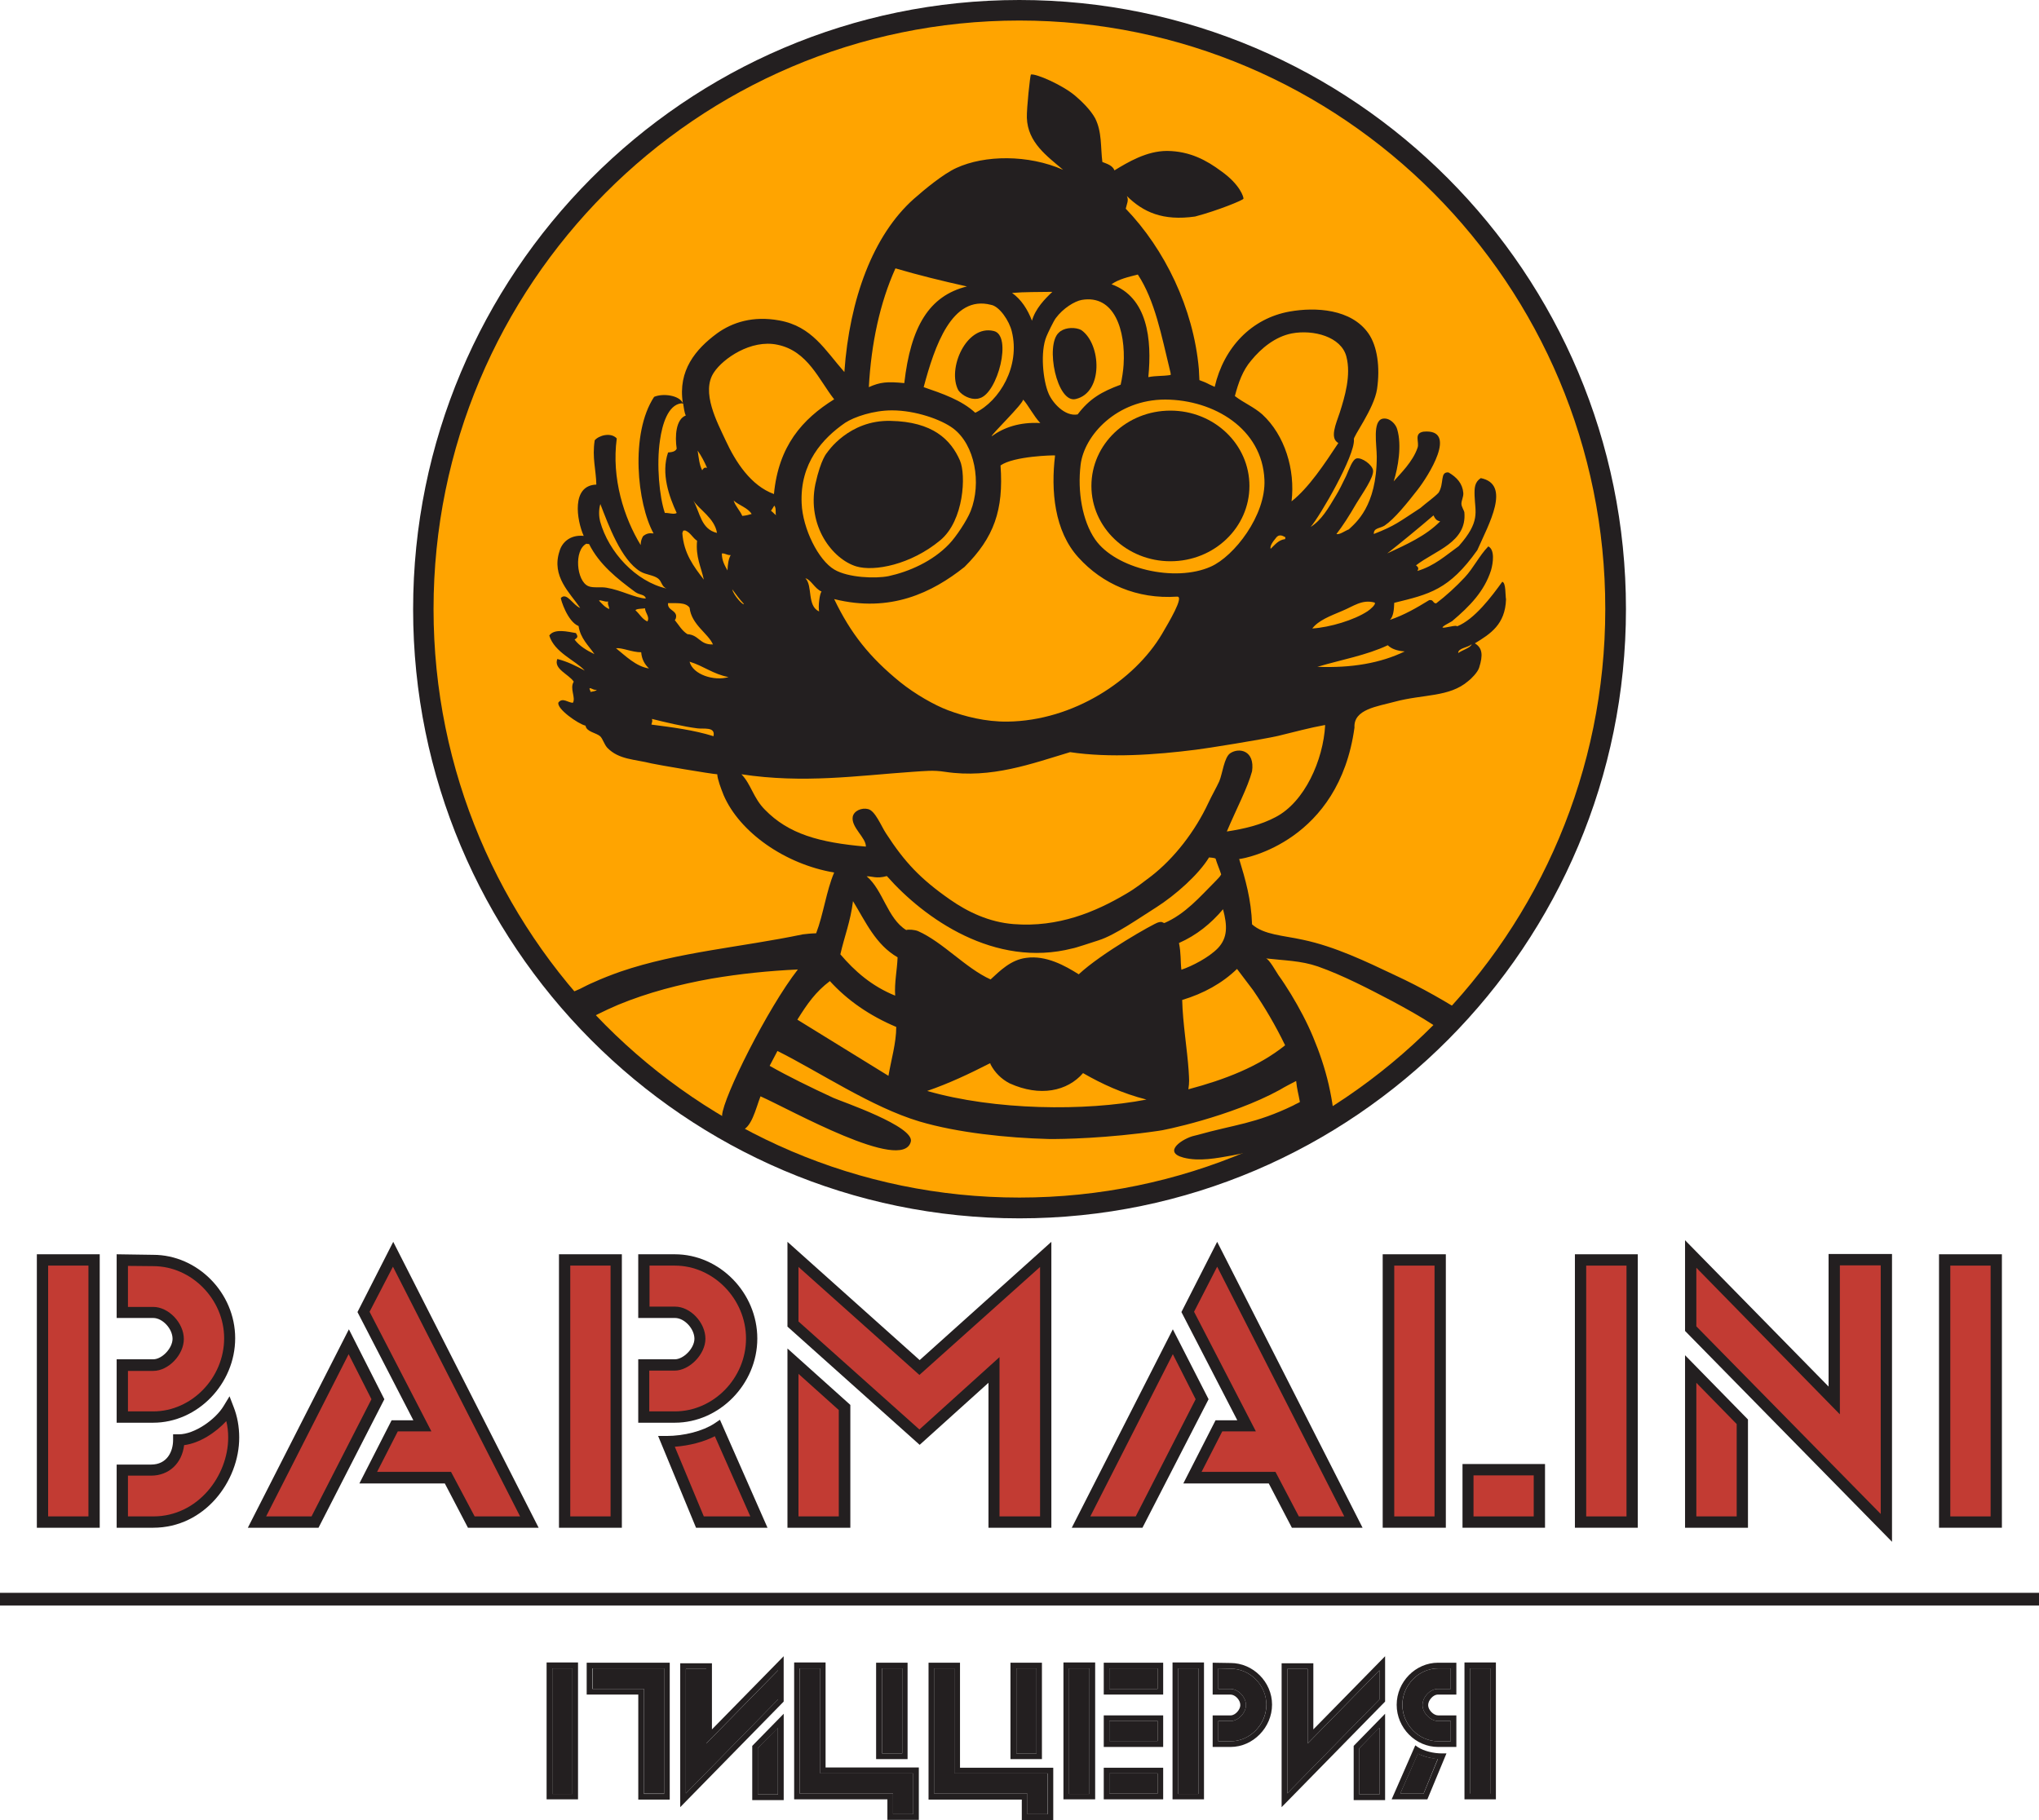 <svg width="56" height="50" viewBox="0 0 56 50" fill="none" xmlns="http://www.w3.org/2000/svg">
<g clip-path="url(#clip0_181_13823)">
<path d="M44.375 16.731C44.375 25.816 37.046 33.18 28.004 33.18C18.962 33.18 11.633 25.816 11.633 16.731C11.633 7.646 18.962 0.282 28.004 0.282C37.046 0.282 44.375 7.646 44.375 16.731Z" fill="#FFA400"/>
<path d="M27.997 33.469C18.815 33.469 11.346 25.964 11.346 16.738C11.346 7.513 18.815 0 27.997 0C37.187 0 44.656 7.505 44.656 16.731C44.656 25.957 37.187 33.469 27.997 33.469ZM27.997 0.564C19.125 0.564 11.907 7.817 11.907 16.731C11.907 25.645 19.125 32.898 27.997 32.898C36.869 32.898 44.088 25.645 44.088 16.731C44.095 7.817 36.877 0.564 27.997 0.564Z" fill="#231F20"/>
<path fill-rule="evenodd" clip-rule="evenodd" d="M21.138 29.279C21.618 29.554 22.282 29.88 22.895 30.162C23.087 30.251 25.146 30.948 25.013 31.37C24.777 32.216 21.707 30.481 20.887 30.117C20.755 30.451 20.637 31.037 20.312 31.067C20.149 31.081 19.81 31.126 19.832 30.636C19.861 30.147 21.079 27.7 21.913 26.632C21.116 26.669 20.326 26.75 19.537 26.884C18.666 27.04 17.802 27.262 16.976 27.603C16.784 27.685 16.592 27.774 16.4 27.87C16.267 27.937 16.127 28.055 15.972 27.989C15.802 27.915 15.529 27.536 15.625 27.343C15.662 27.262 15.854 27.203 15.927 27.166C16.046 27.106 16.171 27.04 16.296 26.988C16.54 26.876 16.791 26.78 17.042 26.691C18.629 26.149 20.349 26.023 22.046 25.668C22.209 25.653 22.209 25.645 22.415 25.638C22.615 25.119 22.696 24.466 22.91 23.969C21.552 23.739 20.312 22.857 19.876 21.848C19.802 21.663 19.706 21.411 19.699 21.27C19.537 21.262 18.016 21.003 17.898 20.973C17.418 20.854 16.998 20.869 16.68 20.543C16.592 20.447 16.555 20.291 16.481 20.224C16.37 20.128 16.105 20.105 16.082 19.935C15.883 19.89 15.278 19.468 15.337 19.297C15.455 19.149 15.61 19.312 15.736 19.304C15.817 19.156 15.639 18.911 15.758 18.726C15.617 18.518 15.197 18.377 15.307 18.103C15.595 18.177 15.824 18.296 16.06 18.422C15.802 18.14 15.226 17.925 15.086 17.458C15.226 17.258 15.595 17.354 15.817 17.391C15.868 17.473 15.883 17.51 15.78 17.569C15.913 17.747 16.112 17.866 16.326 17.97C16.164 17.732 15.942 17.539 15.89 17.198C15.581 17.072 15.396 16.457 15.403 16.427C15.566 16.256 15.736 16.627 15.935 16.701C15.654 16.286 15.138 15.834 15.366 15.144C15.433 14.899 15.662 14.684 16.031 14.721C15.839 14.291 15.684 13.334 16.378 13.312C16.37 12.897 16.259 12.578 16.333 12.096C16.444 11.962 16.776 11.866 16.939 12.044C16.791 13.142 17.138 14.224 17.596 14.973C17.596 14.862 17.625 14.795 17.662 14.729C17.758 14.654 17.824 14.64 17.95 14.654C17.5 13.839 17.3 11.91 17.965 10.902C18.208 10.798 18.651 10.857 18.754 11.072C18.614 10.175 19.109 9.589 19.692 9.159C20.112 8.855 20.681 8.67 21.404 8.803C22.305 8.966 22.659 9.619 23.19 10.22C23.331 8.21 23.98 6.46 25.095 5.466C25.39 5.206 25.907 4.776 26.268 4.613C27.043 4.257 28.239 4.242 29.198 4.665C28.756 4.287 28.224 3.916 28.202 3.233C28.195 2.974 28.291 2.077 28.313 2.047C28.453 2.017 29.169 2.329 29.523 2.625C29.708 2.781 29.951 3.018 30.077 3.248C30.269 3.627 30.224 4.049 30.276 4.45C30.409 4.502 30.557 4.546 30.608 4.68C30.977 4.457 31.487 4.146 32.055 4.146C32.682 4.153 33.14 4.405 33.539 4.702C34.063 5.073 34.159 5.421 34.151 5.458C34.151 5.495 33.443 5.785 32.823 5.948C31.937 6.074 31.398 5.829 30.948 5.384C31.007 5.503 30.948 5.592 30.918 5.733C31.988 6.845 32.778 8.462 32.926 10.138C32.933 10.271 32.941 10.442 32.941 10.442C33.236 10.553 33.088 10.509 33.361 10.627C33.612 9.545 34.373 8.744 35.421 8.558C36.129 8.432 37.111 8.484 37.583 9.159C37.827 9.508 37.908 10.086 37.82 10.687C37.738 11.236 37.141 12.014 37.185 12.074C37.214 12.519 36.262 14.165 35.996 14.476C36.299 14.284 36.476 13.972 36.698 13.601C36.772 13.483 36.867 13.29 36.971 13.075C37.052 12.897 37.141 12.622 37.259 12.593C37.406 12.563 37.679 12.763 37.709 12.912C37.746 13.104 37.406 13.572 37.251 13.831C37.045 14.187 36.882 14.439 36.705 14.669C36.786 14.699 36.941 14.58 37.044 14.543C37.229 14.365 37.812 13.913 37.812 12.548C37.812 12.222 37.687 11.562 37.975 11.502C38.166 11.466 38.336 11.651 38.373 11.792C38.506 12.237 38.395 12.852 38.277 13.223C38.462 13.008 38.801 12.689 38.934 12.296C38.986 12.14 38.823 11.903 39.096 11.858C40.071 11.77 39.207 13.104 38.934 13.453C38.639 13.831 38.299 14.254 38.026 14.439C37.893 14.521 37.724 14.499 37.731 14.669C38.322 14.439 38.425 14.335 39.008 13.957C39.178 13.809 39.392 13.661 39.51 13.535C39.672 13.275 39.539 12.956 39.783 12.978C40.012 13.112 40.167 13.282 40.189 13.542C40.196 13.653 40.137 13.742 40.137 13.839C40.137 13.92 40.211 14.024 40.218 14.076C40.292 14.899 39.414 15.122 38.89 15.53C38.941 15.574 38.978 15.604 38.927 15.685C39.399 15.544 39.702 15.262 40.063 15.003C40.661 14.328 40.514 14.076 40.499 13.624C40.492 13.401 40.499 13.245 40.669 13.134C41.51 13.305 40.89 14.395 40.573 15.114C39.798 16.204 39.259 16.323 38.292 16.56C38.285 16.753 38.27 16.931 38.174 17.028C38.572 16.894 38.912 16.694 39.252 16.486C39.377 16.464 39.347 16.575 39.443 16.575C39.724 16.36 39.982 16.123 40.226 15.863C40.469 15.604 40.624 15.27 40.875 15.01C41.06 15.099 41.008 15.47 40.949 15.67C40.765 16.241 40.373 16.649 39.879 17.065C39.229 17.413 39.997 17.131 40.019 17.206C40.499 17.013 40.964 16.39 41.259 15.982C41.362 16.004 41.34 16.353 41.362 16.464C41.34 17.154 40.934 17.413 40.506 17.673C40.713 17.799 40.735 17.992 40.624 18.34C40.587 18.466 40.403 18.652 40.322 18.711C39.805 19.156 39.089 19.067 38.314 19.275C37.827 19.408 37.17 19.482 37.2 19.987C36.772 23.102 34.21 23.584 34.033 23.598C34.203 24.155 34.365 24.711 34.387 25.393C34.712 25.682 35.244 25.697 35.782 25.816C36.661 26.001 37.51 26.409 38.307 26.787C38.676 26.958 39.037 27.143 39.392 27.343C39.562 27.44 39.731 27.536 39.901 27.64C40.122 27.781 40.086 27.796 39.967 28.004C39.908 28.107 39.894 28.285 39.783 28.352C39.635 28.441 39.48 28.233 39.37 28.159C39.008 27.922 38.632 27.714 38.248 27.507C37.598 27.166 36.889 26.795 36.196 26.55C35.723 26.387 35.273 26.387 34.764 26.328C34.852 26.335 35.059 26.713 35.111 26.787C35.236 26.958 35.347 27.136 35.458 27.314C35.686 27.692 35.893 28.078 36.063 28.486C36.24 28.908 36.388 29.346 36.491 29.791C36.543 30.021 36.587 30.251 36.616 30.488C36.631 30.592 36.653 30.673 36.609 30.755C36.565 30.837 36.447 30.933 36.38 30.992C36.336 31.037 36.292 31.081 36.24 31.118C36.056 31.244 35.923 31.23 35.716 31.252C35.48 31.282 35.236 31.4 35.007 31.467C34.624 31.578 34.232 31.667 33.841 31.741C33.42 31.816 32.933 31.912 32.505 31.801C31.907 31.645 32.498 31.267 32.8 31.2C32.83 31.192 32.859 31.185 32.889 31.178C33.915 30.889 34.469 30.874 35.517 30.369C35.62 30.31 35.627 30.317 35.701 30.273C35.664 30.058 35.62 29.924 35.598 29.695C35.443 29.776 35.295 29.85 35.148 29.939C33.812 30.673 31.9 31.067 31.804 31.067C30.439 31.267 29.176 31.296 28.793 31.289C27.663 31.259 26.298 31.118 25.25 30.807C23.936 30.414 22.497 29.442 21.352 28.871M32.129 10.16C31.9 9.226 31.723 8.262 31.25 7.542C30.985 7.609 30.726 7.668 30.527 7.809C31.516 8.165 31.642 9.322 31.538 10.36C31.76 10.316 31.922 10.338 32.151 10.301C32.158 10.257 32.144 10.227 32.129 10.16ZM24.836 10.524C25.013 8.974 25.515 8.128 26.556 7.869C25.884 7.72 25.22 7.557 24.593 7.372C24.165 8.321 23.928 9.433 23.862 10.635C24.179 10.494 24.364 10.479 24.836 10.524ZM27.796 8.047C28.047 8.225 28.224 8.499 28.342 8.81C28.438 8.477 28.697 8.21 28.903 8.017C28.527 8.024 28.143 8.017 27.796 8.047ZM30.859 10.019C30.918 9.077 30.608 8.084 29.708 8.239C29.509 8.276 29.198 8.469 28.999 8.736C28.94 8.81 28.77 9.166 28.741 9.241C28.564 9.663 28.645 10.457 28.8 10.813C28.903 11.058 29.243 11.451 29.597 11.384C29.922 10.954 30.254 10.761 30.778 10.568C30.815 10.412 30.852 10.16 30.859 10.019ZM27.789 9.107C27.722 8.818 27.449 8.41 27.213 8.373C26.143 8.098 25.67 9.508 25.368 10.635C25.884 10.813 26.409 10.991 26.785 11.339C27.457 11.013 28.025 10.056 27.789 9.107ZM36.794 11.339C36.934 10.902 37.111 10.309 36.978 9.797C36.838 9.248 36.07 9.048 35.48 9.159C35.022 9.248 34.638 9.567 34.365 9.901C34.129 10.175 34.011 10.516 33.915 10.88C34.166 11.072 34.432 11.176 34.668 11.384C35.288 11.955 35.576 12.904 35.472 13.772C35.945 13.401 36.38 12.741 36.757 12.17C36.513 12.037 36.69 11.651 36.794 11.339ZM21.352 9.47C20.622 9.315 19.854 9.856 19.61 10.227C19.241 10.768 19.706 11.614 19.928 12.096C20.201 12.689 20.622 13.342 21.256 13.572C21.382 12.252 22.032 11.517 22.91 10.969C22.489 10.435 22.186 9.641 21.352 9.47ZM29.678 12.771C29.59 13.498 29.723 14.306 30.077 14.818C30.638 15.626 32.269 16.004 33.251 15.567C33.893 15.285 34.771 14.158 34.727 13.179C34.668 11.777 33.339 10.983 32.003 10.976C30.675 10.976 29.774 11.955 29.678 12.771ZM27.235 11.985C27.575 11.74 28.003 11.591 28.571 11.621C28.394 11.436 28.232 11.117 28.099 10.976C28.099 11.095 27.213 11.947 27.235 11.985ZM22.017 13.831C22.046 14.521 22.474 15.389 22.917 15.648C23.294 15.871 24.047 15.9 24.408 15.826C24.954 15.707 25.611 15.426 26.069 14.944C26.261 14.743 26.556 14.298 26.659 14.039C26.962 13.268 26.777 12.222 26.18 11.77C25.855 11.525 25.146 11.273 24.497 11.273C23.988 11.273 23.463 11.451 23.212 11.614C22.6 12.037 21.965 12.719 22.017 13.831ZM18.762 11.087C18.747 11.087 18.732 11.08 18.71 11.08C18.341 11.124 18.186 11.673 18.127 12.088C18.024 12.763 18.112 13.661 18.26 14.091C18.356 14.083 18.518 14.143 18.585 14.091C18.378 13.646 18.149 13.008 18.348 12.43C18.452 12.422 18.548 12.407 18.585 12.326C18.533 11.985 18.562 11.517 18.835 11.414C18.791 11.325 18.784 11.198 18.762 11.087ZM29.619 15.315C28.955 14.588 28.859 13.475 28.977 12.511C28.948 12.504 27.848 12.526 27.479 12.786C27.567 14.009 27.302 14.766 26.49 15.574C25.604 16.279 24.453 16.842 22.91 16.457C23.36 17.398 23.884 18.058 24.726 18.741C25.131 19.067 25.663 19.371 26.039 19.512C26.497 19.683 27.073 19.831 27.671 19.823C29.479 19.801 31.162 18.689 31.915 17.413C32.092 17.109 32.535 16.375 32.328 16.39C31.221 16.464 30.276 16.041 29.619 15.315ZM19.286 12.919C19.315 12.874 19.337 12.83 19.419 12.852C19.345 12.682 19.264 12.526 19.16 12.378C19.19 12.563 19.205 12.771 19.286 12.919ZM38.1 15.203C38.624 14.959 39.163 14.721 39.554 14.321C39.443 14.306 39.407 14.232 39.37 14.158C38.964 14.506 38.477 14.907 38.1 15.203ZM35.052 14.766C34.948 14.892 34.874 14.996 34.897 15.077C35.015 14.966 35.111 14.832 35.295 14.81C35.295 14.795 35.303 14.773 35.303 14.758C35.281 14.758 35.155 14.64 35.052 14.766ZM20.386 14.172C20.482 14.165 20.563 14.143 20.644 14.12C20.541 13.95 20.297 13.883 20.149 13.75C20.201 13.913 20.319 14.017 20.386 14.172ZM21.316 14.15C21.286 14.128 21.33 13.95 21.264 13.891C21.234 13.943 21.205 13.987 21.175 14.031C21.22 14.061 21.293 14.15 21.316 14.15ZM19.692 14.64C19.625 14.232 19.205 14.002 19.042 13.75C19.227 14.076 19.249 14.536 19.692 14.64ZM16.481 14.321C16.717 15.174 17.463 15.975 18.304 16.167C18.171 16.115 18.179 15.975 18.075 15.893C17.95 15.796 17.736 15.789 17.588 15.7C17.057 15.381 16.71 14.417 16.488 13.846C16.437 14.017 16.451 14.195 16.481 14.321ZM18.74 14.64C18.776 15.203 19.057 15.567 19.33 15.923C19.256 15.574 19.101 15.3 19.145 14.855C19.02 14.773 18.968 14.632 18.821 14.573C18.732 14.573 18.776 14.58 18.74 14.64ZM36.86 16.783C36.528 16.924 36.211 17.042 36.041 17.265C36.52 17.235 37.192 17.035 37.561 16.79C37.62 16.753 37.805 16.598 37.753 16.553C37.406 16.457 37.17 16.657 36.86 16.783ZM19.98 15.67C19.987 15.5 20.009 15.351 20.068 15.248C19.957 15.255 19.928 15.196 19.825 15.203C19.825 15.403 19.906 15.537 19.98 15.67ZM17.448 16.264C16.946 15.893 16.459 15.507 16.178 14.944C16.156 14.944 16.127 14.944 16.105 14.936C15.758 15.114 15.831 15.96 16.156 16.101C16.289 16.16 16.496 16.115 16.658 16.145C17.064 16.212 17.441 16.427 17.736 16.442C17.714 16.323 17.573 16.353 17.448 16.264ZM22.497 16.798C22.467 16.657 22.511 16.308 22.563 16.249C22.378 16.175 22.268 15.915 22.12 15.886C22.327 16.093 22.157 16.642 22.497 16.798ZM40.049 17.94C40.159 17.858 40.403 17.791 40.418 17.695C40.329 17.791 40.041 17.799 40.049 17.94ZM20.112 16.19C20.142 16.353 20.422 16.649 20.43 16.59C20.312 16.464 20.216 16.331 20.112 16.19ZM38.115 17.725C37.539 17.999 36.831 18.125 36.181 18.318C37.126 18.355 37.923 18.214 38.58 17.895C38.366 17.881 38.211 17.821 38.115 17.725ZM18.939 16.694C18.828 16.538 18.577 16.575 18.348 16.568C18.326 16.761 18.548 16.753 18.57 16.916C18.57 16.976 18.555 17.013 18.533 17.035C18.644 17.169 18.725 17.324 18.88 17.421C19.205 17.443 19.212 17.717 19.581 17.703C19.448 17.398 18.991 17.161 18.939 16.694ZM16.732 16.731C16.732 16.649 16.68 16.612 16.702 16.523C16.606 16.546 16.488 16.464 16.451 16.501C16.54 16.59 16.606 16.679 16.732 16.731ZM17.455 16.768C17.566 16.864 17.632 17.005 17.78 17.072C17.854 16.946 17.721 16.842 17.714 16.709C17.677 16.724 17.455 16.716 17.455 16.768ZM17.824 18.363C17.706 18.251 17.625 18.11 17.61 17.918C17.352 17.918 17.101 17.791 16.916 17.806C17.175 18.014 17.47 18.311 17.824 18.363ZM20.009 18.6C19.581 18.518 19.33 18.296 18.939 18.177C19.027 18.533 19.618 18.718 20.009 18.6ZM36.373 19.92C35.996 19.987 35.554 20.105 35.096 20.217C34.675 20.313 33.111 20.565 32.845 20.595C31.738 20.736 30.475 20.825 29.39 20.662C28.35 20.973 27.228 21.396 25.958 21.203C25.626 21.151 25.412 21.181 25.058 21.203C23.552 21.307 22.076 21.529 20.363 21.27C20.629 21.544 20.688 21.922 21.006 22.241C21.655 22.909 22.497 23.146 23.781 23.257C23.788 23.012 23.375 22.731 23.419 22.441C23.449 22.271 23.67 22.182 23.84 22.226C24.039 22.271 24.201 22.694 24.334 22.894C24.844 23.68 25.272 24.14 26.091 24.711C26.578 25.052 27.169 25.334 27.84 25.386C29.066 25.482 30.084 25.052 30.926 24.555C31.206 24.392 31.383 24.244 31.612 24.073C32.254 23.576 32.823 22.834 33.184 22.063C33.288 21.841 33.413 21.626 33.487 21.462C33.575 21.255 33.62 20.802 33.789 20.691C34.033 20.528 34.469 20.617 34.387 21.188C34.262 21.648 33.974 22.182 33.694 22.842C34.181 22.768 34.638 22.657 35.029 22.449C35.834 22.034 36.343 20.877 36.395 19.92C36.388 19.92 36.38 19.92 36.373 19.92ZM16.215 19.008C16.282 18.993 16.355 18.993 16.392 18.948C16.296 18.963 16.274 18.911 16.193 18.904C16.186 18.956 16.223 18.963 16.215 19.008ZM17.891 19.905C18.459 19.979 19.05 20.053 19.596 20.224C19.655 19.957 19.33 20.031 19.16 20.009C18.784 19.964 18.23 19.831 17.905 19.749C17.928 19.838 17.905 19.816 17.891 19.905ZM33.206 23.554C32.911 24.036 32.276 24.592 31.767 24.918C31.295 25.215 30.623 25.69 30.173 25.831C30.01 25.883 29.523 26.046 29.457 26.053C27.316 26.602 25.383 25.23 24.357 24.066C24.069 24.147 23.943 24.066 23.803 24.073C24.253 24.451 24.371 25.23 24.888 25.549C24.947 25.527 25.124 25.541 25.213 25.578C25.899 25.883 26.519 26.595 27.206 26.906C27.457 26.676 27.759 26.365 28.187 26.313C28.733 26.238 29.25 26.528 29.627 26.765C30.254 26.179 31.678 25.378 31.804 25.341C31.93 25.304 31.922 25.349 31.981 25.356C32.557 25.104 32.948 24.644 33.376 24.214C33.435 24.147 33.502 24.095 33.539 24.021C33.487 23.858 33.435 23.754 33.384 23.584C33.325 23.561 33.266 23.561 33.206 23.554ZM32.38 25.905C32.439 26.194 32.417 26.387 32.446 26.639C32.734 26.543 33.199 26.305 33.45 26.046C33.723 25.756 33.708 25.423 33.59 24.978C33.258 25.371 32.867 25.69 32.38 25.905ZM23.08 26.216C23.478 26.683 23.943 27.091 24.585 27.351C24.563 26.98 24.637 26.669 24.652 26.298C24.047 25.949 23.773 25.319 23.427 24.755C23.36 25.311 23.19 25.727 23.08 26.216ZM33.974 26.617C33.568 27.01 33.059 27.292 32.468 27.47C32.483 28.1 32.608 28.849 32.645 29.405C32.66 29.665 32.668 29.717 32.638 29.924C33.642 29.657 34.565 29.301 35.295 28.715C35.037 28.182 34.742 27.677 34.417 27.203M24.401 29.554C24.475 29.116 24.615 28.649 24.615 28.211C23.877 27.9 23.271 27.477 22.792 26.951C22.401 27.247 22.172 27.573 21.899 28.011M27.73 29.761C27.501 29.643 27.324 29.465 27.206 29.242C27.206 29.227 27.206 29.212 27.183 29.212C26.63 29.494 26.069 29.761 25.464 29.969C27.316 30.503 29.804 30.532 31.487 30.206C30.822 30.036 30.261 29.776 29.745 29.479C29.317 29.976 28.564 30.139 27.73 29.761Z" fill="#231F20"/>
<path fill-rule="evenodd" clip-rule="evenodd" d="M26.905 10.939C26.735 10.998 26.507 10.917 26.366 10.776C26.359 10.768 26.329 10.731 26.322 10.724C26.005 10.138 26.536 8.914 27.289 9.092C27.813 9.204 27.4 10.806 26.905 10.939Z" fill="#231F20"/>
<path fill-rule="evenodd" clip-rule="evenodd" d="M29.081 9.137C29.206 9.011 29.45 8.981 29.634 9.04C29.642 9.04 29.686 9.063 29.701 9.07C30.247 9.456 30.306 10.783 29.546 10.961C29.029 11.095 28.697 9.478 29.081 9.137Z" fill="#231F20"/>
<path fill-rule="evenodd" clip-rule="evenodd" d="M34.315 13.349C34.315 14.491 33.348 15.418 32.145 15.418C30.949 15.418 29.975 14.491 29.975 13.349C29.975 12.207 30.942 11.28 32.145 11.28C33.348 11.28 34.315 12.207 34.315 13.349Z" fill="#231F20"/>
<path fill-rule="evenodd" clip-rule="evenodd" d="M22.719 12.43C22.719 12.43 23.309 11.532 24.461 11.562C25.612 11.584 26.114 12.074 26.365 12.652C26.535 13.045 26.476 14.299 25.826 14.84C25.014 15.515 24.011 15.707 23.516 15.559C22.866 15.359 22.158 14.454 22.394 13.297C22.549 12.593 22.719 12.43 22.719 12.43Z" fill="#231F20"/>
<path d="M56 43.756H0V44.104H56V43.756Z" fill="#231F20"/>
<path d="M1.164 34.611H2.581V41.813H1.164V34.611ZM4.205 38.928H3.356V37.504H4.205C4.545 37.504 4.884 37.118 4.884 36.784C4.884 36.428 4.545 36.05 4.205 36.05H3.356V34.611L4.205 34.626C5.356 34.626 6.309 35.613 6.309 36.762C6.309 37.919 5.356 38.928 4.205 38.928ZM4.205 41.813H3.356V40.389H4.146C4.641 40.389 4.906 40.003 4.906 39.558C5.416 39.558 6.028 39.106 6.272 38.705C6.368 38.957 6.412 39.224 6.412 39.491C6.419 40.67 5.467 41.813 4.205 41.813Z" fill="#C23B33"/>
<path d="M4.208 41.968H3.204V40.233H4.149C4.592 40.233 4.754 39.87 4.754 39.558V39.402H4.909C5.344 39.402 5.92 38.994 6.142 38.624L6.304 38.357L6.415 38.646C6.518 38.905 6.57 39.195 6.57 39.491C6.57 40.685 5.625 41.968 4.208 41.968ZM3.514 41.657H4.208C5.44 41.657 6.267 40.537 6.267 39.491C6.267 39.336 6.252 39.187 6.215 39.039C5.92 39.358 5.477 39.647 5.057 39.699C4.997 40.196 4.643 40.537 4.149 40.537H3.514V41.657ZM2.746 41.968H1.012V34.456H2.739V41.968H2.746ZM1.322 41.657H2.429V34.767H1.322V41.657ZM4.208 39.083H3.204V37.341H4.208C4.451 37.341 4.739 37.036 4.739 36.777C4.739 36.503 4.466 36.206 4.208 36.206H3.204V34.456L4.208 34.471C5.426 34.471 6.459 35.516 6.459 36.762C6.459 38.016 5.426 39.083 4.208 39.083ZM3.514 38.772H4.208C5.263 38.772 6.156 37.852 6.156 36.762C6.156 35.694 5.263 34.782 4.208 34.782L3.514 34.775V35.902H4.208C4.628 35.902 5.049 36.339 5.049 36.784C5.049 37.215 4.628 37.66 4.208 37.66H3.514V38.772Z" fill="#231F20"/>
<path d="M8.651 41.813H7.057L9.574 36.859L10.378 38.438L8.651 41.813ZM12.947 41.813L12.305 40.596H10.112L10.836 39.172H11.596L9.98 36.043L10.791 34.463L14.534 41.813H12.947Z" fill="#C23B33"/>
<path d="M14.793 41.968H12.852L12.217 40.752H9.87L10.755 39.017H11.353L9.818 36.043L10.8 34.114L14.793 41.968ZM13.036 41.657H14.284L10.792 34.797L10.15 36.035L11.848 39.321H10.925L10.357 40.433H12.387L13.036 41.657ZM8.748 41.968H6.807L9.582 36.517L10.556 38.438L8.748 41.968ZM7.309 41.657H8.556L10.202 38.438L9.575 37.2L7.309 41.657Z" fill="#231F20"/>
<path d="M15.506 34.611H16.923V41.813H15.506V34.611ZM18.532 38.928H17.683V37.504H18.532C18.872 37.504 19.226 37.118 19.226 36.784C19.226 36.428 18.886 36.05 18.547 36.05H17.691V34.611H18.54C19.691 34.611 20.65 35.605 20.65 36.77C20.643 37.926 19.683 38.928 18.532 38.928ZM19.226 41.813L18.311 39.603C18.849 39.603 19.388 39.447 19.706 39.239L20.842 41.813H19.226Z" fill="#C23B33"/>
<path d="M21.079 41.968H19.116L18.075 39.447H18.304C18.791 39.447 19.3 39.313 19.618 39.106L19.773 39.002L21.079 41.968ZM19.33 41.657H20.607L19.633 39.454C19.33 39.61 18.931 39.714 18.533 39.743L19.33 41.657ZM17.079 41.968H15.352V34.456H17.079V41.968ZM15.662 41.657H16.769V34.767H15.662V41.657ZM18.533 39.083H17.529V37.341H18.533C18.776 37.341 19.072 37.036 19.072 36.777C19.072 36.503 18.799 36.206 18.54 36.206H17.529V34.456H18.533C19.765 34.456 20.799 35.516 20.799 36.77C20.799 38.023 19.758 39.083 18.533 39.083ZM17.839 38.772H18.533C19.596 38.772 20.489 37.86 20.489 36.77C20.489 35.687 19.596 34.767 18.533 34.767H17.839V35.894H18.54C18.961 35.894 19.374 36.332 19.374 36.777C19.374 37.2 18.939 37.652 18.525 37.652H17.832V38.772H17.839Z" fill="#231F20"/>
<path d="M27.302 41.813V37.637L25.257 39.484L21.781 36.377V34.463L25.257 37.571L28.726 34.463V41.813H27.302ZM21.773 41.813V37.392L23.191 38.668V41.82H21.773V41.813Z" fill="#C23B33"/>
<path d="M28.875 41.968H27.148V37.986L25.258 39.691L21.627 36.443V34.114L25.258 37.363L28.875 34.114V41.968ZM27.458 41.657H28.565V34.804L25.251 37.771L21.93 34.804V36.302L25.251 39.269L27.451 37.281V41.657H27.458ZM23.354 41.968H21.627V37.044L23.354 38.594V41.968ZM21.93 41.657H23.037V38.735L21.93 37.741V41.657Z" fill="#231F20"/>
<path d="M31.28 41.813H29.686L32.203 36.859L33.007 38.438L31.28 41.813ZM35.576 41.813L34.934 40.596H32.741L33.472 39.172H34.232L32.616 36.043L33.428 34.463L37.17 41.813H35.576Z" fill="#C23B33"/>
<path d="M37.422 41.968H35.481L34.846 40.752H32.499L33.384 39.017H33.982L32.447 36.043L33.429 34.114L37.422 41.968ZM35.672 41.657H36.92L33.429 34.797L32.794 36.035L34.492 39.321H33.569L33.001 40.433H35.03L35.672 41.657ZM31.377 41.968H29.436L32.211 36.517L33.193 38.438L31.377 41.968ZM29.945 41.657H31.192L32.838 38.438L32.211 37.2L29.945 41.657Z" fill="#231F20"/>
<path d="M38.139 34.611H39.556V41.813H38.139V34.611ZM40.316 40.374H42.272V41.813H40.316V40.374Z" fill="#C23B33"/>
<path d="M42.433 41.968H40.167V40.218H42.433V41.968ZM40.469 41.657H42.123V40.53H40.469V41.657ZM39.709 41.968H37.975V34.456H39.709V41.968ZM38.292 41.657H39.399V34.767H38.292V41.657Z" fill="#231F20"/>
<path d="M44.825 34.611H43.408V41.813H44.825V34.611Z" fill="#C23B33"/>
<path d="M44.981 41.968H43.254V34.456H44.981V41.968ZM43.564 41.657H44.671V34.767H43.564V41.657Z" fill="#231F20"/>
<path d="M46.434 36.503V34.456L50.375 38.483V34.611H51.807V41.976L46.434 36.503ZM46.434 41.813V37.615L47.851 39.061V41.813H46.434Z" fill="#C23B33"/>
<path d="M51.963 42.354L46.279 36.562V34.07L50.221 38.09V34.448H51.963V42.354ZM46.589 36.436L51.653 41.59V34.76H50.531V38.853L46.589 34.826V36.436ZM48.007 41.968H46.279V37.229L48.007 38.994V41.968ZM46.589 41.657H47.697V39.12L46.589 37.986V41.657Z" fill="#231F20"/>
<path d="M54.827 34.611H53.41V41.813H54.827V34.611Z" fill="#C23B33"/>
<path d="M54.981 41.968H53.254V34.456H54.981V41.968ZM53.564 41.657H54.671V34.767H53.564V41.657Z" fill="#231F20"/>
<path d="M15.012 49.429H15.875V45.669H15.012V49.429ZM15.167 45.832H15.72V49.281H15.167V45.832Z" fill="#231F20"/>
<path d="M17.53 45.676H16.113V46.551H17.53V49.436H18.394V45.676H17.744H17.53ZM18.239 45.832V49.281H17.685V46.551V46.396H17.604H17.53H16.268V45.832H17.53H17.604H17.685H17.744H17.929H18.239Z" fill="#231F20"/>
<path d="M37.178 49.451H38.041V47.078L37.178 47.961V49.451ZM37.333 48.027L37.886 47.464V49.295H37.333V48.027Z" fill="#231F20"/>
<path d="M36.07 45.691H35.199V49.644L38.041 46.744V45.498L36.07 47.508V45.691ZM37.886 45.884V46.685L35.354 49.266V45.847H35.915V47.894L37.886 45.884Z" fill="#231F20"/>
<path d="M33.799 45.684L33.305 45.676V46.551H33.792C33.925 46.551 34.065 46.7 34.065 46.841C34.065 46.959 33.932 47.123 33.799 47.123H33.305V47.99H33.799C34.412 47.99 34.936 47.456 34.936 46.826C34.936 46.203 34.412 45.684 33.799 45.684ZM33.799 47.834H33.46V47.278H33.799C34.006 47.278 34.22 47.056 34.22 46.841C34.22 46.618 34.006 46.396 33.792 46.396H33.46V45.832L33.799 45.84C34.331 45.84 34.781 46.292 34.781 46.833C34.781 47.375 34.331 47.834 33.799 47.834Z" fill="#231F20"/>
<path d="M32.203 49.429H33.067V45.669H32.203V49.429ZM32.358 45.832H32.912V49.281H32.358V45.832Z" fill="#231F20"/>
<path d="M30.314 47.99H31.946V47.123H30.314V47.99ZM30.47 47.271H31.791V47.827H30.47V47.271Z" fill="#231F20"/>
<path d="M30.314 46.551H31.946V45.676H30.314V46.551ZM30.47 45.832H31.791V46.396H30.47V45.832Z" fill="#231F20"/>
<path d="M30.314 49.429H31.946V48.561H30.314V49.429ZM30.47 48.717H31.791V49.273H30.47V48.717Z" fill="#231F20"/>
<path d="M29.207 49.429H30.078V45.669H29.207V49.429ZM29.362 45.832H29.923V49.281H29.362V45.832Z" fill="#231F20"/>
<path d="M40.221 49.429H41.084V45.669H40.221V49.429ZM40.929 49.273H40.376V45.832H40.929V49.273Z" fill="#231F20"/>
<path d="M38.944 47.998L38.87 47.946L38.221 49.429H39.202L39.726 48.168H39.608C39.365 48.168 39.106 48.101 38.944 47.998ZM39.099 49.273H38.457L38.944 48.176C39.092 48.25 39.298 48.309 39.49 48.324L39.099 49.273Z" fill="#231F20"/>
<path d="M38.359 46.833C38.359 47.464 38.876 47.99 39.496 47.99H39.998V47.123H39.496C39.371 47.123 39.223 46.974 39.223 46.841C39.223 46.707 39.363 46.551 39.489 46.551H39.998V45.676H39.496C38.876 45.676 38.359 46.203 38.359 46.833ZM39.836 46.396H39.489C39.275 46.396 39.068 46.618 39.068 46.841C39.068 47.056 39.289 47.278 39.496 47.278H39.843V47.834H39.496C38.965 47.834 38.514 47.375 38.514 46.833C38.514 46.292 38.965 45.832 39.496 45.832H39.843V46.396H39.836Z" fill="#231F20"/>
<path d="M20.66 49.451H21.524V47.078L20.66 47.961V49.451ZM20.815 48.027L21.369 47.464V49.295H20.815V48.027Z" fill="#231F20"/>
<path d="M19.553 45.691H18.682V49.644L21.523 46.744V45.498L19.553 47.508V45.691ZM21.368 45.884V46.685L18.837 49.266V45.847H19.398V47.894L21.368 45.884Z" fill="#231F20"/>
<path d="M24.468 48.554H24.446H24.372H22.674V45.669H21.811V49.429H22.46H22.674H24.372V49.993H24.527H25.08H25.235V49.273V48.554H25.162H24.468ZM25.08 49.273V49.837H24.527V49.273H24.468H24.446H24.372H22.674H22.593H22.519H22.46H22.276H21.965V45.832H22.519V48.561V48.717H22.593H22.674H24.372H24.446H24.468H24.527H25.08V49.273Z" fill="#231F20"/>
<path d="M24.225 48.324H24.779H24.852H24.926V47.456V45.676H24.062V47.456V48.324H24.136H24.225ZM24.225 47.456V45.832H24.779V47.456V48.168H24.225V47.456Z" fill="#231F20"/>
<path d="M28.159 48.561H28.137H28.063H26.366V45.676H25.502V49.436H26.151H26.366H28.063V50H28.218H28.772H28.927V49.281V48.561H28.853H28.159ZM28.772 49.837H28.218V49.273H25.657V45.832H26.21V48.717H28.772V49.837Z" fill="#231F20"/>
<path d="M27.914 48.324H28.468H28.542H28.616V47.456V45.676H27.752V47.456V48.324H27.833H27.914ZM27.914 47.456V45.832H28.468V47.456V48.168H27.914V47.456Z" fill="#231F20"/>
<path d="M15.722 45.832H15.168V49.281H15.722V45.832Z" fill="#231F20"/>
<path d="M16.275 45.832V46.396H17.685V49.273H18.239V45.832H16.275Z" fill="#231F20"/>
<path d="M35.916 45.847H35.355V49.266L37.887 46.685V45.884L35.916 47.894V45.847Z" fill="#231F20"/>
<path d="M37.332 49.295H37.886V47.456L37.332 48.027V49.295Z" fill="#231F20"/>
<path d="M33.798 45.84L33.459 45.832V46.396H33.791C34.005 46.396 34.219 46.618 34.219 46.841C34.219 47.056 34.005 47.278 33.798 47.278H33.459V47.834H33.798C34.33 47.834 34.78 47.375 34.78 46.826C34.78 46.292 34.33 45.84 33.798 45.84Z" fill="#231F20"/>
<path d="M32.911 45.832H32.357V49.281H32.911V45.832Z" fill="#231F20"/>
<path d="M31.788 48.717H30.467V49.273H31.788V48.717Z" fill="#231F20"/>
<path d="M31.788 47.271H30.467V47.827H31.788V47.271Z" fill="#231F20"/>
<path d="M29.922 45.832H29.361V49.281H29.922V45.832Z" fill="#231F20"/>
<path d="M31.788 45.832H30.467V46.396H31.788V45.832Z" fill="#231F20"/>
<path d="M38.516 46.833C38.516 47.375 38.966 47.834 39.497 47.834H39.844V47.278H39.497C39.291 47.278 39.069 47.056 39.069 46.841C39.069 46.618 39.276 46.396 39.49 46.396H39.844V45.832H39.497C38.966 45.832 38.516 46.292 38.516 46.833Z" fill="#231F20"/>
<path d="M40.929 45.832H40.375V49.281H40.929V45.832Z" fill="#231F20"/>
<path d="M38.455 49.273H39.097L39.488 48.316C39.289 48.302 39.09 48.25 38.942 48.168L38.455 49.273Z" fill="#231F20"/>
<path d="M19.399 45.847H18.838V49.266L21.37 46.685V45.884L19.399 47.894V45.847Z" fill="#231F20"/>
<path d="M20.812 49.295H21.366V47.456L20.812 48.027V49.295Z" fill="#231F20"/>
<path d="M24.778 45.832H24.225V48.168H24.778V45.832Z" fill="#231F20"/>
<path d="M26.208 48.71V45.832H25.654V49.273H28.215V49.837H28.769V48.71H26.208Z" fill="#231F20"/>
<path d="M28.468 45.832H27.914V48.168H28.468V45.832Z" fill="#231F20"/>
<path d="M22.52 48.71V45.832H21.967V49.273H24.528V49.837H25.082V48.71H22.52Z" fill="#231F20"/>
</g>
<defs>
<clipPath id="clip0_181_13823">
<rect width="56" height="50" fill="white"/>
</clipPath>
</defs>
</svg>
